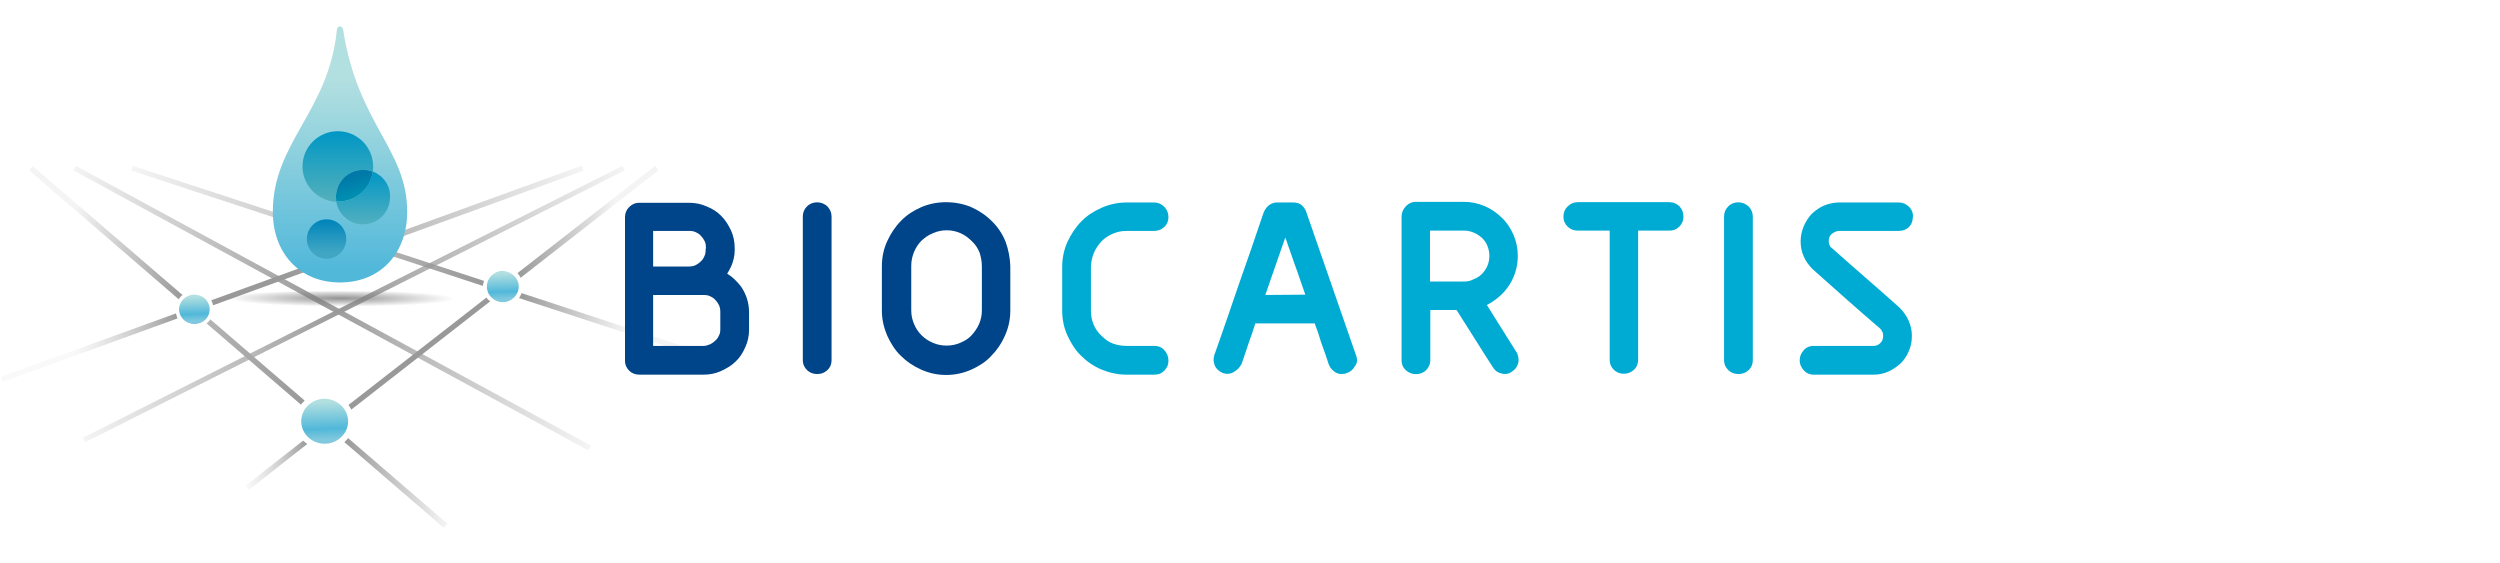 <svg width="222px" height="50px" xmlns="http://www.w3.org/2000/svg" id="logo" style="" viewBox="0 0 800 180" x="0px" y="0px" xmlns:xml="http://www.w3.org/XML/1998/namespace" xml:space="preserve" version="1.1">
<g id="icon">
	
		<linearGradient id="SVGID_1_" gradientUnits="userSpaceOnUse" gradientTransform="matrix(1 0 0 -1 0 189.833)" x1="23.41" y1="91.358" x2="189.06" y2="91.358">
		<stop style="stop-color: rgb(153, 153, 153); stop-opacity: 0.1;" offset="0" />
		<stop style="stop-color: rgb(153, 153, 153);" offset="0.479" />
		<stop style="stop-color: rgb(153, 153, 153); stop-opacity: 0.1;" offset="1" />
	</linearGradient>
	<polygon style="fill: url(#SVGID_1_);" points="23.4,54.4 24.3,53 189.1,142.5 188.2,144" />
	
		<linearGradient id="SVGID_2_" gradientUnits="userSpaceOnUse" gradientTransform="matrix(1 0 0 -1 0 189.833)" x1="26.517" y1="92.621" x2="200.033" y2="92.621">
		<stop style="stop-color: rgb(204, 204, 204);" offset="0" />
		<stop style="stop-color: rgb(153, 153, 153); stop-opacity: 0.1;" offset="0" />
		<stop style="stop-color: rgb(153, 153, 153);" offset="0.479" />
		<stop style="stop-color: rgb(153, 153, 153); stop-opacity: 0.1;" offset="1" />
	</linearGradient>
	<polygon style="fill: url(#SVGID_2_);" points="26.5,140 199.2,53 200,54.4 27.3,141.4" />
	
		<linearGradient id="SVGID_3_" gradientUnits="userSpaceOnUse" gradientTransform="matrix(1 0 0 -1 0 189.833)" x1="9.258" y1="115.488" x2="58.293" y2="115.488">
		<stop style="stop-color: rgb(153, 153, 153); stop-opacity: 0.1;" offset="0.3" />
		<stop style="stop-color: rgb(153, 153, 153);" offset="1" />
	</linearGradient>
	<path style="fill: url(#SVGID_3_);" d="M 58.4 94.3 L 10.5 53.1 l -1.2 1.3 l 47.9 41.3 C 57.5 95.1 57.9 94.7 58.4 94.3 Z" />
	
		<linearGradient id="SVGID_4_" gradientUnits="userSpaceOnUse" gradientTransform="matrix(1 0 0 -1 0 189.833)" x1="78.534" y1="41.158" x2="98.299" y2="41.158">
		<stop style="stop-color: rgb(204, 204, 204); stop-opacity: 0.1;" offset="0" />
		<stop style="stop-color: rgb(153, 153, 153);" offset="1" />
	</linearGradient>
	<path style="fill: url(#SVGID_4_);" d="M 97 140.9 l -18.4 14.4 l 1.1 1.3 l 18.6 -14.6 C 97.8 141.6 97.4 141.2 97 140.9 Z" />
	<g>
		
			<linearGradient id="SVGID_5_" gradientUnits="userSpaceOnUse" gradientTransform="matrix(1 0 0 -1 0 189.833)" x1="67.59" y1="114.517" x2="186.73" y2="114.517">
			<stop style="stop-color: rgb(153, 153, 153);" offset="0.2" />
			<stop style="stop-color: rgb(153, 153, 153); stop-opacity: 0.1;" offset="1" />
			<stop style="stop-color: rgb(153, 153, 153);" offset="1" />
		</linearGradient>
		<path style="fill: url(#SVGID_5_);" d="M 68.2 97.6 l 118.6 -43.1 l -0.6 -1.6 L 67.6 96 C 67.9 96.5 68.1 97.1 68.2 97.6 Z" />
		
			<linearGradient id="SVGID_6_" gradientUnits="userSpaceOnUse" gradientTransform="matrix(1 0 0 -1 0 189.833)" x1="0.3" y1="78.736" x2="56.878" y2="78.736">
			<stop style="stop-color: rgb(204, 204, 204); stop-opacity: 0.1;" offset="0.4" />
			<stop style="stop-color: rgb(153, 153, 153);" offset="1" />
		</linearGradient>
		<path style="fill: url(#SVGID_6_);" d="M 56.3 100.2 l -56 20.3 l 0.6 1.6 l 55.9 -20.3 C 56.6 101.2 56.4 100.7 56.3 100.2 Z" />
	</g>
	<g>
		
			<linearGradient id="SVGID_7_" gradientUnits="userSpaceOnUse" gradientTransform="matrix(1 0 0 -1 0 189.833)" x1="66.165" y1="74.075" x2="97.528" y2="74.075">
			<stop style="stop-color: rgb(180, 180, 180);" offset="0" />
			<stop style="stop-color: rgb(153, 153, 153);" offset="1" />
		</linearGradient>
		<path style="fill: url(#SVGID_7_);" d="M 97.5 128.1 l -30.2 -26 c -0.3 0.5 -0.7 0.9 -1.2 1.3 l 30.2 26 C 96.7 128.9 97.1 128.5 97.5 128.1 Z" />
		
			<linearGradient id="SVGID_8_" gradientUnits="userSpaceOnUse" gradientTransform="matrix(1 0 0 -1 0 189.833)" x1="110.216" y1="35.429" x2="143.191" y2="35.429">
			<stop style="stop-color: rgb(153, 153, 153);" offset="0" />
			<stop style="stop-color: rgb(153, 153, 153); stop-opacity: 0.1;" offset="1" />
		</linearGradient>
		<path style="fill: url(#SVGID_8_);" d="M 111.4 140.1 c -0.4 0.5 -0.8 0.9 -1.2 1.3 l 31.8 27.4 l 1.2 -1.3 L 111.4 140.1 Z" />
	</g>
	<g>
		
			<linearGradient id="SVGID_9_" gradientUnits="userSpaceOnUse" gradientTransform="matrix(1 0 0 -1 0 189.833)" x1="165.553" y1="118.886" x2="210.673" y2="118.886">
			<stop style="stop-color: rgb(153, 153, 153);" offset="0" />
			<stop style="stop-color: rgb(153, 153, 153); stop-opacity: 0.1;" offset="0.7" />
		</linearGradient>
		<path style="fill: url(#SVGID_9_);" d="M 166.6 88.8 l 44.1 -34.4 l -1.1 -1.4 l -44 34.3 C 166 87.8 166.3 88.2 166.6 88.8 Z" />
		
			<linearGradient id="SVGID_10_" gradientUnits="userSpaceOnUse" gradientTransform="matrix(1 0 0 -1 0 189.833)" x1="111.478" y1="76.793" x2="156.824" y2="76.793">
			<stop style="stop-color: rgb(153, 153, 153);" offset="0" />
			<stop style="stop-color: rgb(153, 153, 153);" offset="1" />
		</linearGradient>
		<path style="fill: url(#SVGID_10_);" d="M 155.7 95.1 l -44.2 34.4 c 0.4 0.5 0.7 1 0.9 1.5 l 44.5 -34.7 C 156.4 96 155.9 95.6 155.7 95.1 Z" />
	</g>
	<g>
		
			<linearGradient id="SVGID_11_" gradientUnits="userSpaceOnUse" gradientTransform="matrix(1 0 0 -1 0 189.833)" x1="41.956" y1="117.624" x2="154.882" y2="117.624">
			<stop style="stop-color: rgb(153, 153, 153); stop-opacity: 0.1;" offset="0" />
			<stop style="stop-color: rgb(153, 153, 153);" offset="1" />
		</linearGradient>
		<path style="fill: url(#SVGID_11_);" d="M 154.9 89.8 L 42.5 53 L 42 54.5 l 112.5 36.9 C 154.6 90.9 154.7 90.3 154.9 89.8 Z" />
		
			<linearGradient id="SVGID_12_" gradientUnits="userSpaceOnUse" gradientTransform="matrix(1 0 0 -1 0 189.833)" x1="166.145" y1="84.27" x2="234.503" y2="84.27">
			<stop style="stop-color: rgb(153, 153, 153);" offset="0" />
			<stop style="stop-color: rgb(153, 153, 153); stop-opacity: 0.1;" offset="0.5" />
		</linearGradient>
		<path style="fill: url(#SVGID_12_);" d="M 166.9 93.7 c -0.2 0.6 -0.5 1.1 -0.8 1.6 l 67.8 22.2 l 0.6 -1.6 L 166.9 93.7 Z" />
	</g>
	
		<linearGradient id="SVGID_13_" gradientUnits="userSpaceOnUse" gradientTransform="matrix(1 0 0 -1 0 189.833)" x1="62.091" y1="95.046" x2="62.39" y2="87.252">
		<stop style="stop-color: rgb(178, 223, 224);" offset="0.01" />
		<stop style="stop-color: rgb(81, 184, 218);" offset="0.726" />
		<stop style="stop-color: rgb(127, 200, 221);" offset="1" />
	</linearGradient>
	<path style="fill: url(#SVGID_13_);" d="M 67.1 98.9 c 0 2.6 -2.1 4.7 -4.9 4.7 c -2.7 0 -4.9 -2.1 -4.9 -4.7 c 0 -2.6 2.2 -4.7 4.9 -4.7 C 65 94.2 67.1 96.3 67.1 98.9 Z" />
	
		<linearGradient id="SVGID_14_" gradientUnits="userSpaceOnUse" gradientTransform="matrix(1 0 0 -1 0 189.833)" x1="160.738" y1="102.468" x2="161.051" y2="94.311">
		<stop style="stop-color: rgb(178, 223, 224);" offset="0.01" />
		<stop style="stop-color: rgb(81, 184, 218);" offset="0.726" />
		<stop style="stop-color: rgb(127, 200, 221);" offset="1" />
	</linearGradient>
	<path style="fill: url(#SVGID_14_);" d="M 166 91.6 c 0 2.7 -2.3 5 -5.1 5 c -2.8 0 -5.1 -2.2 -5.1 -5 s 2.3 -5 5.1 -5 C 163.7 86.8 166 88.9 166 91.6 Z" />
	
		<linearGradient id="SVGID_15_" gradientUnits="userSpaceOnUse" gradientTransform="matrix(1 0 0 -1 0 189.833)" x1="103.663" y1="61.389" x2="104.122" y2="49.41">
		<stop style="stop-color: rgb(178, 223, 224);" offset="0.01" />
		<stop style="stop-color: rgb(81, 184, 218);" offset="0.726" />
		<stop style="stop-color: rgb(127, 200, 221);" offset="1" />
	</linearGradient>
	<path style="fill: url(#SVGID_15_);" d="M 111.4 134.7 c 0 4 -3.4 7.2 -7.5 7.2 c -4.2 0 -7.5 -3.2 -7.5 -7.2 c 0 -4 3.4 -7.2 7.5 -7.2 C 108 127.6 111.4 130.8 111.4 134.7 Z" />
	<g id="Schaduw">
		
			<radialGradient id="SVGID_16_" gradientUnits="userSpaceOnUse" gradientTransform="matrix(1 0.003 0 -0.073 -0.042 -1.322)" cx="108.952" cy="-1319.87" r="36.62">
			<stop style="stop-color: rgb(128, 128, 128); stop-opacity: 0.85;" offset="0" />
			<stop style="stop-color: rgb(128, 128, 128); stop-opacity: 0;" offset="1" />
		</radialGradient>
		<path style="fill: url(#SVGID_16_);" d="M 151.5 95.5 c 0 -1.4 -19.3 -2.4 -43.2 -2.4 s -43.2 1.1 -43.2 2.4 c 0 1.4 19.3 2.4 43.2 2.4 C 132.1 97.9 151.5 96.9 151.5 95.5 Z" />
	</g>
	<g>
		
			<linearGradient id="SVGID_17_" gradientUnits="userSpaceOnUse" gradientTransform="matrix(1 0 0 -1 0 189.833)" x1="108.857" y1="164.187" x2="108.857" y2="103.477">
			<stop style="stop-color: rgb(178, 223, 224);" offset="0" />
			<stop style="stop-color: rgb(81, 184, 218);" offset="1" />
		</linearGradient>
		<path style="fill: url(#SVGID_17_);" d="M 109.8 9.4 c 4.7 30.4 20.5 38.2 20.5 58.3 c 0 13.1 -8.4 22.6 -21.5 22.6 s -21.5 -9.6 -21.5 -22.6 c 0 -22.2 17.9 -32.1 20.5 -58.2 C 107.9 7.9 109.6 8.1 109.8 9.4 Z" />
		
			<linearGradient id="SVGID_18_" gradientUnits="userSpaceOnUse" gradientTransform="matrix(1 0 0 -1 0 189.833)" x1="112.496" y1="133.723" x2="114.233" y2="127.429">
			<stop style="stop-color: rgb(0, 120, 168);" offset="0" />
			<stop style="stop-color: rgb(0, 142, 177);" offset="1" />
		</linearGradient>
		<path style="fill: url(#SVGID_18_);" d="M 119.3 54.8 c -1 -0.4 -2 -0.6 -3.1 -0.6 c -4.9 0 -8.7 3.9 -8.7 8.7 c 0 0.5 0.1 1 0.1 1.5 c 0.2 0 0.4 0 0.6 0 C 113.9 64.4 118.6 60.3 119.3 54.8 Z" />
		
			<linearGradient id="SVGID_19_" gradientUnits="userSpaceOnUse" gradientTransform="matrix(1 0 0 -1 0 189.833)" x1="104.487" y1="109.121" x2="104.487" y2="119.419">
			<stop style="stop-color: rgb(65, 166, 196);" offset="0" />
			<stop style="stop-color: rgb(0, 133, 186);" offset="1" />
		</linearGradient>
		<path style="fill: url(#SVGID_19_);" d="M 110.8 76.4 c 0 3.5 -2.8 6.3 -6.3 6.3 c -3.5 0 -6.3 -2.8 -6.3 -6.3 c 0 -3.5 2.8 -6.3 6.3 -6.3 C 108 70.1 110.8 72.9 110.8 76.4 Z" />
	</g>
	
		<linearGradient id="SVGID_20_" gradientUnits="userSpaceOnUse" gradientTransform="matrix(1 0 0 -1 0 189.833)" x1="108.177" y1="126.31" x2="108.177" y2="147.765">
		<stop style="stop-color: rgb(81, 175, 187);" offset="0" />
		<stop style="stop-color: rgb(0, 151, 197);" offset="1" />
	</linearGradient>
	<path style="fill: url(#SVGID_20_);" d="M 107.5 63 c 0 -4.9 3.9 -8.7 8.7 -8.7 c 1.1 0 2.1 0.2 3.1 0.6 c 0.1 -0.6 0.1 -1.1 0.1 -1.7 c 0 -6.2 -5 -11.3 -11.3 -11.3 c -6.2 0 -11.3 5 -11.3 11.3 c 0 6 4.8 10.9 10.7 11.3 C 107.6 64 107.5 63.5 107.5 63 Z" />
	
		<linearGradient id="SVGID_21_" gradientUnits="userSpaceOnUse" gradientTransform="matrix(1 0 0 -1 0 189.833)" x1="116.333" y1="118.431" x2="116.333" y2="134.823">
		<stop style="stop-color: rgb(81, 175, 192);" offset="0" />
		<stop style="stop-color: rgb(0, 151, 197);" offset="1" />
	</linearGradient>
	<path style="fill: url(#SVGID_21_);" d="M 119.3 54.8 c -0.8 5.4 -5.4 9.6 -11.1 9.6 c -0.2 0 -0.4 0 -0.6 0 c 0.7 4.2 4.3 7.3 8.5 7.3 c 4.9 0 8.7 -3.9 8.7 -8.7 C 125 59.3 122.6 56.1 119.3 54.8 Z" />
</g>
<g id="name">
	<g>
		<g>
			<path style="fill: #004589;" d="M 232.7 87.5 c 0.5 -0.8 0.9 -1.6 1.3 -2.4 c 0.7 -1.7 1.1 -3.3 1.1 -5.1 v -0.8 c 0 -1.9 -0.4 -3.9 -1.2 -5.6 c -0.8 -1.7 -1.8 -3.3 -3.1 -4.6 c -1.3 -1.3 -2.8 -2.3 -4.6 -3 c -1.7 -0.8 -3.7 -1.2 -5.6 -1.2 h -16 c -1.4 0 -2.4 0.5 -3.3 1.4 s -1.3 2 -1.3 3.2 v 45.9 c 0 1.4 0.5 2.4 1.4 3.3 c 0.9 0.8 1.9 1.2 3.2 1.2 h 20.6 c 2 0 3.9 -0.4 5.6 -1.2 c 1.7 -0.8 3.3 -1.7 4.6 -3 c 1.4 -1.3 2.3 -2.8 3.1 -4.6 c 0.8 -1.7 1.2 -3.7 1.2 -5.6 v -5.5 c 0 -3.1 -0.9 -5.8 -2.5 -8.2 C 235.8 89.9 234.4 88.5 232.7 87.5 Z M 225.8 79.9 c 0 0.8 -0.1 1.4 -0.4 2 c -0.3 0.7 -0.7 1.3 -1.2 1.7 c -0.5 0.5 -1.1 0.9 -1.7 1.2 c -0.7 0.3 -1.4 0.4 -2 0.4 H 209 V 73.8 h 11.6 c 0.7 0 1.4 0.1 2 0.4 c 0.7 0.3 1.3 0.7 1.7 1.2 c 0.5 0.5 0.9 1.1 1.2 1.7 s 0.4 1.4 0.4 2 L 225.8 79.9 L 225.8 79.9 Z M 225.1 110.6 h -16.1 V 94.3 h 16.1 c 0.8 0 1.5 0.1 2.1 0.4 c 0.7 0.3 1.3 0.7 1.7 1.2 c 0.5 0.5 0.9 1.1 1.2 1.7 c 0.3 0.7 0.4 1.4 0.4 2.1 v 5.5 c 0 0.8 -0.1 1.5 -0.4 2 c -0.3 0.7 -0.7 1.3 -1.2 1.7 c -0.5 0.5 -1.1 0.9 -1.7 1.2 C 226.5 110.4 225.8 110.6 225.1 110.6 Z" />
			<path style="fill: #004589;" d="M 258.2 66 c -0.9 0.9 -1.3 2 -1.3 3.2 v 45.9 c 0 1.4 0.5 2.4 1.4 3.3 c 0.9 0.8 1.9 1.2 3.2 1.2 c 1.3 0 2.3 -0.4 3.2 -1.2 c 0.9 -0.8 1.4 -1.9 1.4 -3.3 V 69.2 c 0 -1.3 -0.5 -2.3 -1.3 -3.2 C 263 64.2 259.9 64.2 258.2 66 Z" />
			<path style="fill: #004589;" d="M 321.8 77.3 c -1 -2.5 -2.5 -4.8 -4.5 -6.7 c -1.9 -1.9 -4.2 -3.4 -6.7 -4.5 c -5 -2 -10.9 -2 -15.8 0.1 c -2.5 1.1 -4.7 2.5 -6.5 4.4 c -1.8 1.8 -3.3 4.1 -4.4 6.5 c -1.1 2.4 -1.7 5.1 -1.7 8 v 14.2 c 0 2.8 0.6 5.4 1.7 8 c 1.1 2.4 2.5 4.7 4.4 6.5 c 1.8 1.8 4 3.3 6.5 4.4 c 2.5 1.1 5.1 1.7 8 1.7 c 2.8 0 5.5 -0.6 8 -1.7 c 2.4 -1.1 4.7 -2.5 6.4 -4.4 c 1.8 -1.8 3.3 -4 4.4 -6.5 c 1.1 -2.5 1.7 -5.1 1.7 -8 V 85 C 323.2 82.4 322.7 79.8 321.8 77.3 Z M 314.2 85.1 v 14.1 c 0 1.6 -0.3 3 -0.9 4.4 s -1.5 2.6 -2.4 3.6 c -1 1.1 -2.2 1.8 -3.6 2.4 c -2.7 1.2 -6.1 1.2 -8.8 0 c -1.4 -0.6 -2.6 -1.4 -3.6 -2.4 c -1.1 -1.1 -1.8 -2.2 -2.4 -3.6 s -0.9 -2.8 -0.9 -4.4 V 85 c 0 -1.6 0.3 -3 0.9 -4.5 c 0.6 -1.4 1.4 -2.6 2.4 -3.6 c 1.1 -1 2.2 -1.8 3.7 -2.4 c 1.4 -0.6 2.8 -0.9 4.4 -0.9 c 1.5 0 2.9 0.3 4.3 0.9 c 1.4 0.6 2.6 1.5 3.7 2.6 c 1.2 1.1 1.9 2.3 2.5 3.7 C 313.9 82.2 314.2 83.6 314.2 85.1 Z" />
		</g>
		<g>
			<path style="fill: #00abd3;" d="M 350.1 80.7 c 0.6 -1.4 1.5 -2.6 2.4 -3.6 c 1 -1 2.2 -1.8 3.6 -2.4 c 1.4 -0.6 2.8 -0.9 4.4 -0.9 h 8.8 c 1.3 0 2.3 -0.4 3.2 -1.2 c 0.9 -0.8 1.4 -1.9 1.4 -3.3 c 0 -1.3 -0.5 -2.3 -1.3 -3.2 c -0.9 -0.9 -2 -1.4 -3.3 -1.4 h -8.8 c -2.8 0 -5.5 0.6 -8 1.7 c -2.5 1.1 -4.7 2.5 -6.5 4.4 c -1.8 1.8 -3.3 4.1 -4.4 6.5 c -1.1 2.4 -1.7 5.1 -1.7 8 v 14 c 0 2.7 0.5 5.3 1.6 7.8 c 1.1 2.4 2.5 4.8 4.5 6.7 c 1.8 1.8 4.1 3.4 6.6 4.4 c 2.4 1 5.1 1.6 7.9 1.6 h 8.9 c 1.7 0 2.6 -0.7 3.2 -1.3 c 0.6 -0.6 1.3 -1.6 1.3 -3.2 c 0 -1.2 -0.4 -2.3 -1.2 -3.2 c -0.8 -1 -1.9 -1.5 -3.3 -1.5 h -8.9 c -1.7 0 -3.1 -0.3 -4.5 -0.8 c -1.4 -0.5 -2.4 -1.4 -3.6 -2.5 c -2.2 -2.1 -3.3 -4.8 -3.3 -8 V 85 C 349.2 83.6 349.5 82 350.1 80.7 Z" />
			<path style="fill: #00abd3;" d="M 434.1 114.1 l -15.9 -45.8 c 0 -0.1 0 -0.2 -0.1 -0.3 c -0.3 -1 -0.8 -1.7 -1.4 -2.3 c -0.7 -0.7 -1.7 -1 -2.9 -1 h -5.1 c -1.1 0 -3.1 0.4 -4.3 3.1 c -2.6 7.7 -5.2 15.3 -7.9 22.9 c -2.6 7.5 -5.1 15 -7.8 22.5 c -0.1 0.1 -0.1 0.2 -0.1 0.3 c -0.4 1.2 -0.3 2.2 0.1 3.3 c 0.3 0.8 1 1.7 2.3 2.3 c 0.1 0.1 0.2 0.1 0.4 0.2 c 1.2 0.4 2.4 0.3 3.5 -0.4 c 1 -0.6 1.7 -1.3 2.2 -2.2 c 0.1 -0.1 0.1 -0.2 0.2 -0.3 c 0.8 -2.4 1.7 -4.9 2.4 -7.1 c 0.7 -1.9 1.4 -3.9 2 -5.9 h 19 c 0.8 2 1.5 4.1 2 5.9 c 0.8 2.2 1.7 4.7 2.5 7.2 c 0 0.1 0.1 0.2 0.1 0.2 c 0.4 1.1 1.2 1.8 2.1 2.4 c 0.7 0.4 1.4 0.5 2 0.5 c 0.5 0 1.1 -0.1 1.5 -0.3 c 1.3 -0.4 2.1 -1.2 2.6 -2.1 C 434.3 116.2 434.4 115.2 434.1 114.1 C 434.1 114.2 434.1 114.2 434.1 114.1 Z M 404.9 94.3 c 1.2 -3.4 2.3 -6.6 3.4 -9.8 c 1 -2.8 2 -5.7 3 -8.6 c 1 2.9 2 5.8 3 8.6 c 1.2 3.2 2.2 6.4 3.4 9.7 L 404.9 94.3 L 404.9 94.3 Z" />
			<path style="fill: #00abd3;" d="M 485.2 112.5 l -9.4 -15 c 1 -0.5 1.8 -1 2.6 -1.6 c 1.5 -1.1 2.8 -2.3 3.9 -3.8 c 1.1 -1.5 1.9 -3 2.5 -4.8 c 0.6 -1.7 0.9 -3.6 0.9 -5.5 c 0 -2.4 -0.5 -4.7 -1.4 -6.8 c -0.9 -2 -2.1 -3.9 -3.7 -5.4 c -1.6 -1.6 -3.4 -2.8 -5.4 -3.7 c -2.1 -0.9 -4.4 -1.4 -6.7 -1.4 h -15.3 c -1.4 0 -2.5 0.5 -3.4 1.5 c -0.8 0.9 -1.3 1.9 -1.3 3.2 v 45.9 c 0 1.7 0.7 2.7 1.4 3.3 c 1.7 1.6 4.7 1.7 6.4 0 c 0.6 -0.6 1.4 -1.6 1.4 -3.3 v -16 h 8.4 l 5.5 8.7 c 1.9 3.1 4 6.3 6.1 9.6 c 0.1 0.1 0.1 0.2 0.2 0.3 c 0.6 0.9 1.5 1.5 2.5 1.7 c 0.4 0.1 0.8 0.2 1.1 0.2 c 1 0 1.7 -0.3 2.5 -0.9 c 1.4 -1 1.7 -2.1 1.9 -2.9 c 0.1 -0.9 0 -1.7 -0.3 -2.5 C 485.6 113 485.4 112.7 485.2 112.5 Z M 468.5 90 h -10.9 V 73.7 h 10.9 c 1.1 0 2.1 0.2 3.2 0.7 c 1 0.4 1.8 1 2.6 1.7 c 0.8 0.8 1.4 1.7 1.7 2.6 c 0.4 1 0.6 2 0.6 3.1 c 0 1.1 -0.2 2.1 -0.6 3.1 c -0.4 1 -1 1.8 -1.7 2.6 c -0.8 0.8 -1.7 1.4 -2.6 1.7 C 470.6 89.8 469.6 90 468.5 90 Z" />
			<path style="fill: #00abd3;" d="M 534.1 64.6 h -29.2 c -1.3 0 -2.4 0.5 -3.3 1.4 c -0.9 0.9 -1.3 2 -1.3 3.2 c 0 1.4 0.5 2.4 1.4 3.3 c 0.9 0.8 1.9 1.2 3.2 1.2 h 10.2 V 115 c 0 1.7 0.7 2.6 1.3 3.2 c 0.6 0.6 1.6 1.3 3.2 1.3 c 1.3 0 2.3 -0.4 3.2 -1.2 c 0.9 -0.8 1.4 -1.9 1.4 -3.3 V 73.7 h 10 c 1.7 0 2.6 -0.7 3.2 -1.3 c 0.6 -0.6 1.3 -1.6 1.3 -3.2 c 0 -1.2 -0.4 -2.3 -1.2 -3.2 C 536.6 65.1 535.5 64.6 534.1 64.6 Z" />
			<path style="fill: #00abd3;" d="M 553 66 c -0.9 0.9 -1.3 2 -1.3 3.2 v 45.9 c 0 1.4 0.5 2.4 1.4 3.3 c 0.9 0.8 1.9 1.2 3.2 1.2 s 2.3 -0.4 3.2 -1.2 c 0.9 -0.8 1.4 -1.9 1.4 -3.3 V 69.2 c 0 -1.3 -0.5 -2.3 -1.3 -3.2 C 557.7 64.2 554.7 64.2 553 66 Z" />
			<path style="fill: #00abd3;" d="M 588.6 73.8 h 19 c 2.6 0 4.4 -1.7 4.5 -4.2 c 0.2 -1.4 -0.3 -2.6 -1.2 -3.5 s -2 -1.4 -3.3 -1.4 h -19 c -3.3 0 -6.3 1.2 -8.9 3.7 c -1.1 1.2 -1.9 2.5 -2.5 3.9 c -0.6 1.5 -1 3 -1 4.8 s 0.3 3.3 1 4.9 c 0.7 1.6 1.7 2.9 2.9 4.1 l 10.8 9.6 c 3.6 3.2 7.2 6.3 10.8 9.4 c 0.3 0.3 0.5 0.7 0.7 1.1 c 0.2 0.4 0.2 0.8 0.2 1.2 c 0 1 -0.3 1.7 -0.9 2.3 c -0.6 0.6 -1.3 0.9 -2.2 0.9 h -19.1 c -1.4 0 -2.5 0.5 -3.3 1.5 c -0.8 0.9 -1.2 1.9 -1.2 3.2 c 0 1.1 0.4 2 1.2 3 c 0.9 1 1.9 1.5 3.3 1.5 h 19.1 c 1.7 0 3.2 -0.3 4.8 -1 c 1.5 -0.7 2.8 -1.6 3.9 -2.6 c 1.1 -1.1 2 -2.4 2.6 -3.9 c 0.7 -1.5 1 -3.1 1 -4.9 c 0 -1.6 -0.3 -3.2 -1 -4.8 c -0.7 -1.6 -1.7 -3 -3 -4.3 c -3.6 -3.2 -7.2 -6.4 -10.9 -9.6 c -3.7 -3.2 -7.3 -6.4 -10.8 -9.5 c -0.1 -0.1 -0.1 -0.1 -0.2 -0.1 c -0.5 -0.6 -0.7 -1.3 -0.7 -2.1 c 0 -0.9 0.3 -1.6 0.9 -2.2 C 587 74.1 587.8 73.8 588.6 73.8 Z" />
		</g>
	</g>
</g>
</svg>